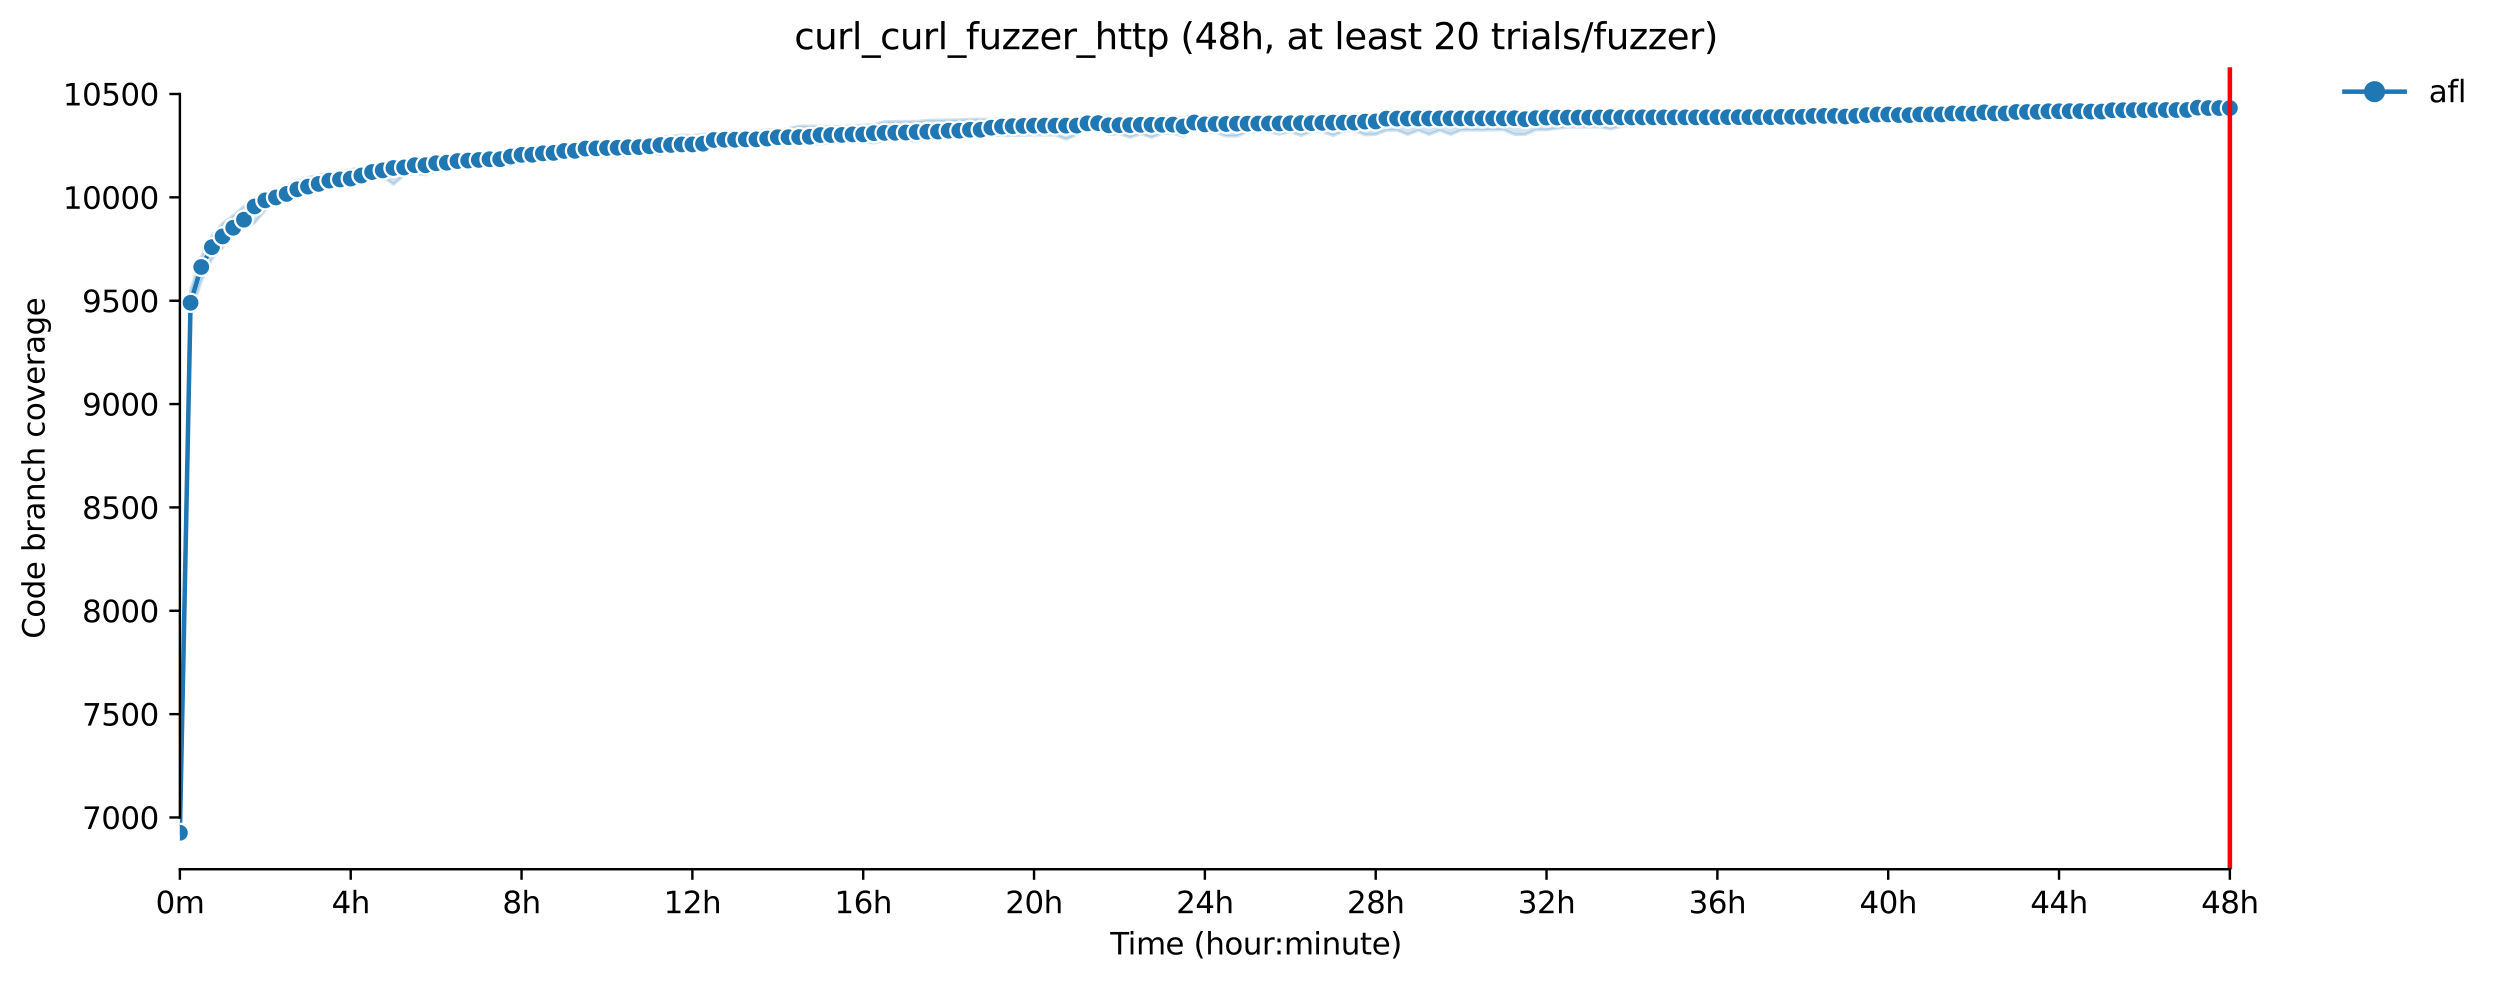 <?xml version="1.0" encoding="utf-8" standalone="no"?>
<!DOCTYPE svg PUBLIC "-//W3C//DTD SVG 1.1//EN"
  "http://www.w3.org/Graphics/SVG/1.1/DTD/svg11.dtd">
<svg xmlns:xlink="http://www.w3.org/1999/xlink" width="829.557pt" height="325.986pt" viewBox="0 0 829.557 325.986" xmlns="http://www.w3.org/2000/svg" version="1.1">
 <defs>
  <style type="text/css">*{stroke-linejoin: round; stroke-linecap: butt}</style>
 </defs>
 <g id="figure_1">
  <g id="patch_1">
   <path d="M 0 325.986 
L 829.557 325.986 
L 829.557 0 
L 0 0 
z
" style="fill: #ffffff"/>
  </g>
  <g id="axes_1">
   <g id="patch_2">
    <path d="M 59.691 288.43 
L 773.931 288.43 
L 773.931 22.318 
L 59.691 22.318 
z
" style="fill: #ffffff"/>
   </g>
   <g id="PolyCollection_1">
    <defs>
     <path id="me6b539f137" d="M 59.691 -49.652 
L 59.691 -49.652 
L 63.233 -221.61 
L 66.776 -232.516 
L 70.319 -240.061 
L 73.862 -243.799 
L 77.405 -248.772 
L 80.948 -250.315 
L 84.491 -251.995 
L 88.033 -256.248 
L 91.576 -258.936 
L 95.119 -260.261 
L 98.662 -261.529 
L 102.205 -262.353 
L 105.748 -263.073 
L 109.291 -264.342 
L 112.833 -265.062 
L 116.376 -265.782 
L 119.919 -265.233 
L 123.462 -267.257 
L 127.005 -267.394 
L 130.548 -264.822 
L 134.091 -267.806 
L 137.633 -268.354 
L 141.176 -267.977 
L 144.719 -269.218 
L 148.262 -269.28 
L 151.805 -270.412 
L 155.348 -271.201 
L 158.891 -271.407 
L 162.433 -271.647 
L 165.976 -271.544 
L 169.519 -272.024 
L 173.062 -272.504 
L 176.605 -273.19 
L 180.148 -273.396 
L 183.691 -273.807 
L 187.233 -273.533 
L 190.776 -274.142 
L 194.319 -273.944 
L 197.862 -274.082 
L 201.405 -274.15 
L 204.948 -274.356 
L 208.491 -274.356 
L 212.033 -274.87 
L 215.576 -275.042 
L 219.119 -274.767 
L 222.662 -276.311 
L 226.205 -276.517 
L 229.748 -276.585 
L 233.291 -276.722 
L 236.833 -276.757 
L 240.376 -276.768 
L 243.919 -277.477 
L 247.462 -277.717 
L 251.005 -277.785 
L 254.548 -278.094 
L 258.091 -278.094 
L 261.633 -278.128 
L 265.176 -278.197 
L 268.719 -278.197 
L 272.262 -278.197 
L 275.805 -278.78 
L 279.348 -278.78 
L 282.891 -279.363 
L 286.433 -278.883 
L 289.976 -278.54 
L 293.519 -279.294 
L 297.062 -279.309 
L 300.605 -279.603 
L 304.148 -279.089 
L 307.691 -280.152 
L 311.233 -279.569 
L 314.776 -280.701 
L 318.319 -280.838 
L 321.862 -280.872 
L 325.405 -280.872 
L 328.948 -281.009 
L 332.491 -281.009 
L 336.033 -281.009 
L 339.576 -281.078 
L 343.119 -281.212 
L 346.662 -281.146 
L 350.205 -281.181 
L 353.748 -279.775 
L 357.291 -281.284 
L 360.833 -282.793 
L 364.376 -282.793 
L 367.919 -281.284 
L 371.462 -281.592 
L 375.005 -280.392 
L 378.548 -281.592 
L 382.091 -280.392 
L 385.633 -281.695 
L 389.176 -281.729 
L 392.719 -280.735 
L 396.262 -282.861 
L 399.805 -281.832 
L 403.348 -282.141 
L 406.891 -280.803 
L 410.433 -280.803 
L 413.976 -282.141 
L 417.519 -282.244 
L 421.062 -282.244 
L 424.605 -281.419 
L 428.148 -282.312 
L 431.691 -281.009 
L 435.233 -282.28 
L 438.776 -282.312 
L 442.319 -281.009 
L 445.862 -282.415 
L 449.405 -282.69 
L 452.948 -281.215 
L 456.491 -281.352 
L 460.033 -282.73 
L 463.576 -282.758 
L 467.119 -281.352 
L 470.662 -282.723 
L 474.205 -281.352 
L 477.748 -282.758 
L 481.291 -281.352 
L 484.833 -282.758 
L 488.376 -282.793 
L 491.919 -282.767 
L 495.462 -282.896 
L 499.005 -282.896 
L 502.548 -281.352 
L 506.091 -281.352 
L 509.633 -282.896 
L 513.176 -282.896 
L 516.719 -283.376 
L 520.262 -283.771 
L 523.805 -283.787 
L 527.348 -283.821 
L 530.891 -283.856 
L 534.433 -283.204 
L 537.976 -283.959 
L 541.519 -284.542 
L 545.062 -284.919 
L 548.605 -284.988 
L 552.148 -284.988 
L 555.691 -285.054 
L 559.233 -285.056 
L 562.776 -285.056 
L 566.319 -284.988 
L 569.862 -285.056 
L 573.405 -285.056 
L 576.948 -285.089 
L 580.491 -285.09 
L 584.033 -285.021 
L 587.576 -285.09 
L 591.119 -285.125 
L 594.662 -285.056 
L 598.205 -285.125 
L 601.748 -285.228 
L 605.291 -285.605 
L 608.833 -286.051 
L 612.376 -286.154 
L 615.919 -286.291 
L 619.462 -286.291 
L 623.005 -286.634 
L 626.548 -286.634 
L 630.091 -286.291 
L 633.633 -286.291 
L 637.176 -286.634 
L 640.719 -286.291 
L 644.262 -286.702 
L 647.805 -287.114 
L 651.348 -287.114 
L 654.891 -287.32 
L 658.433 -286.325 
L 661.976 -287.388 
L 665.519 -287.114 
L 669.062 -287.114 
L 672.605 -287.388 
L 676.148 -287.114 
L 679.691 -287.56 
L 683.233 -287.56 
L 686.776 -287.56 
L 690.319 -287.549 
L 693.862 -287.114 
L 697.405 -287.114 
L 700.948 -287.594 
L 704.491 -287.114 
L 708.033 -287.582 
L 711.576 -287.582 
L 715.119 -287.628 
L 718.662 -287.628 
L 722.205 -287.628 
L 725.748 -287.971 
L 729.291 -288.143 
L 732.833 -287.697 
L 736.376 -287.697 
L 739.919 -287.697 
L 739.919 -291.504 
L 739.919 -291.504 
L 736.376 -291.504 
L 732.833 -291.572 
L 729.291 -291.572 
L 725.748 -291.369 
L 722.205 -291.469 
L 718.662 -291.469 
L 715.119 -291.469 
L 711.576 -291.572 
L 708.033 -291.572 
L 704.491 -291.572 
L 700.948 -291.469 
L 697.405 -291.572 
L 693.862 -291.366 
L 690.319 -291.435 
L 686.776 -291.435 
L 683.233 -291.401 
L 679.691 -291.401 
L 676.148 -291.366 
L 672.605 -290.852 
L 669.062 -290.749 
L 665.519 -290.749 
L 661.976 -290.271 
L 658.433 -290.783 
L 654.891 -290.269 
L 651.348 -290.269 
L 647.805 -290.269 
L 644.262 -290.063 
L 640.719 -290.063 
L 637.176 -290.063 
L 633.633 -289.926 
L 630.091 -289.926 
L 626.548 -289.996 
L 623.005 -290.063 
L 619.462 -289.926 
L 615.919 -289.995 
L 612.376 -290.063 
L 608.833 -289.893 
L 605.291 -289.857 
L 601.748 -289.857 
L 598.205 -289.857 
L 594.662 -289.412 
L 591.119 -289.377 
L 587.576 -289.31 
L 584.033 -289.316 
L 580.491 -289.309 
L 576.948 -289.034 
L 573.405 -289.034 
L 569.862 -289.034 
L 566.319 -289.034 
L 562.776 -289.034 
L 559.233 -289.108 
L 555.691 -289.001 
L 552.148 -289.034 
L 548.605 -289.034 
L 545.062 -289.069 
L 541.519 -289.034 
L 537.976 -288.794 
L 534.433 -288.829 
L 530.891 -288.794 
L 527.348 -288.794 
L 523.805 -288.829 
L 520.262 -288.76 
L 516.719 -288.76 
L 513.176 -288.691 
L 509.633 -288.657 
L 506.091 -288.691 
L 502.548 -288.657 
L 499.005 -288.623 
L 495.462 -288.623 
L 491.919 -288.623 
L 488.376 -288.554 
L 484.833 -288.52 
L 481.291 -288.486 
L 477.748 -288.486 
L 474.205 -288.417 
L 470.662 -288.384 
L 467.119 -288.282 
L 463.576 -288.211 
L 460.033 -288.006 
L 456.491 -287.868 
L 452.948 -287.491 
L 449.405 -287.423 
L 445.862 -287.354 
L 442.319 -287.354 
L 438.776 -287.354 
L 435.233 -287.354 
L 431.691 -287.354 
L 428.148 -287.491 
L 424.605 -287.32 
L 421.062 -287.457 
L 417.519 -287.285 
L 413.976 -287.285 
L 410.433 -287.457 
L 406.891 -287.217 
L 403.348 -287.217 
L 399.805 -287.457 
L 396.262 -287.457 
L 392.719 -286.908 
L 389.176 -287.182 
L 385.633 -287.457 
L 382.091 -287.148 
L 378.548 -287.148 
L 375.005 -287.114 
L 371.462 -287.114 
L 367.919 -286.771 
L 364.376 -287.457 
L 360.833 -286.771 
L 357.291 -286.634 
L 353.748 -286.634 
L 350.205 -286.599 
L 346.662 -286.771 
L 343.119 -286.599 
L 339.576 -286.599 
L 336.033 -286.599 
L 332.491 -286.497 
L 328.948 -286.497 
L 325.405 -286.462 
L 321.862 -286.462 
L 318.319 -286.256 
L 314.776 -286.222 
L 311.233 -286.154 
L 307.691 -286.085 
L 304.148 -285.708 
L 300.605 -285.708 
L 297.062 -285.708 
L 293.519 -285.639 
L 289.976 -284.645 
L 286.433 -284.542 
L 282.891 -284.199 
L 279.348 -284.096 
L 275.805 -284.096 
L 272.262 -284.136 
L 268.719 -284.199 
L 265.176 -284.164 
L 261.633 -283.41 
L 258.091 -282.621 
L 254.548 -283.067 
L 251.005 -282.21 
L 247.462 -282.21 
L 243.919 -281.627 
L 240.376 -281.592 
L 236.833 -281.558 
L 233.291 -281.524 
L 229.748 -281.044 
L 226.205 -281.215 
L 222.662 -280.803 
L 219.119 -280.461 
L 215.576 -279.98 
L 212.033 -279.192 
L 208.491 -278.615 
L 204.948 -278.373 
L 201.405 -277.854 
L 197.862 -277.717 
L 194.319 -277.683 
L 190.776 -277.443 
L 187.233 -276.825 
L 183.691 -276.688 
L 180.148 -276.482 
L 176.605 -276.414 
L 173.062 -276.139 
L 169.519 -275.899 
L 165.976 -275.453 
L 162.433 -275.46 
L 158.891 -275.076 
L 155.348 -274.912 
L 151.805 -275.012 
L 148.262 -274.219 
L 144.719 -273.464 
L 141.176 -272.71 
L 137.633 -272.573 
L 134.091 -271.921 
L 130.548 -271.201 
L 127.005 -270.858 
L 123.462 -270.412 
L 119.919 -270.275 
L 116.376 -269.795 
L 112.833 -268.937 
L 109.291 -268.663 
L 105.748 -267.874 
L 102.205 -267.12 
L 98.662 -265.988 
L 95.119 -264.204 
L 91.576 -263.279 
L 88.033 -261.598 
L 84.491 -260.295 
L 80.948 -257.551 
L 77.405 -254.499 
L 73.862 -251.892 
L 70.319 -247.777 
L 66.776 -240.781 
L 63.233 -229.809 
L 59.691 -49.652 
z
" style="stroke: #1f77b4; stroke-opacity: 0.2"/>
    </defs>
    <g clip-path="url(#pdda5fbca8c)">
     <use xlink:href="#me6b539f137" x="0" y="325.986" style="fill: #1f77b4; fill-opacity: 0.2; stroke: #1f77b4; stroke-opacity: 0.2"/>
    </g>
   </g>
   <g id="matplotlib.axis_1">
    <g id="xtick_1">
     <g id="line2d_1">
      <defs>
       <path id="mfb5155f933" d="M 0 0 
L 0 3.5 
" style="stroke: #000000; stroke-width: 0.8"/>
      </defs>
      <g>
       <use xlink:href="#mfb5155f933" x="59.691" y="288.43" style="stroke: #000000; stroke-width: 0.8"/>
      </g>
     </g>
     <g id="text_1">
      <!-- 0m -->
      <g transform="translate(51.639 303.029) scale(0.1 -0.1)">
       <defs>
        <path id="DejaVuSans-30" d="M 2034 4250 
Q 1547 4250 1301 3770 
Q 1056 3291 1056 2328 
Q 1056 1369 1301 889 
Q 1547 409 2034 409 
Q 2525 409 2770 889 
Q 3016 1369 3016 2328 
Q 3016 3291 2770 3770 
Q 2525 4250 2034 4250 
z
M 2034 4750 
Q 2819 4750 3233 4129 
Q 3647 3509 3647 2328 
Q 3647 1150 3233 529 
Q 2819 -91 2034 -91 
Q 1250 -91 836 529 
Q 422 1150 422 2328 
Q 422 3509 836 4129 
Q 1250 4750 2034 4750 
z
" transform="scale(0.016)"/>
        <path id="DejaVuSans-6d" d="M 3328 2828 
Q 3544 3216 3844 3400 
Q 4144 3584 4550 3584 
Q 5097 3584 5394 3201 
Q 5691 2819 5691 2113 
L 5691 0 
L 5113 0 
L 5113 2094 
Q 5113 2597 4934 2840 
Q 4756 3084 4391 3084 
Q 3944 3084 3684 2787 
Q 3425 2491 3425 1978 
L 3425 0 
L 2847 0 
L 2847 2094 
Q 2847 2600 2669 2842 
Q 2491 3084 2119 3084 
Q 1678 3084 1418 2786 
Q 1159 2488 1159 1978 
L 1159 0 
L 581 0 
L 581 3500 
L 1159 3500 
L 1159 2956 
Q 1356 3278 1631 3431 
Q 1906 3584 2284 3584 
Q 2666 3584 2933 3390 
Q 3200 3197 3328 2828 
z
" transform="scale(0.016)"/>
       </defs>
       <use xlink:href="#DejaVuSans-30"/>
       <use xlink:href="#DejaVuSans-6d" x="63.623"/>
      </g>
     </g>
    </g>
    <g id="xtick_2">
     <g id="line2d_2">
      <g>
       <use xlink:href="#mfb5155f933" x="116.376" y="288.43" style="stroke: #000000; stroke-width: 0.8"/>
      </g>
     </g>
     <g id="text_2">
      <!-- 4h -->
      <g transform="translate(110.026 303.029) scale(0.1 -0.1)">
       <defs>
        <path id="DejaVuSans-34" d="M 2419 4116 
L 825 1625 
L 2419 1625 
L 2419 4116 
z
M 2253 4666 
L 3047 4666 
L 3047 1625 
L 3713 1625 
L 3713 1100 
L 3047 1100 
L 3047 0 
L 2419 0 
L 2419 1100 
L 313 1100 
L 313 1709 
L 2253 4666 
z
" transform="scale(0.016)"/>
        <path id="DejaVuSans-68" d="M 3513 2113 
L 3513 0 
L 2938 0 
L 2938 2094 
Q 2938 2591 2744 2837 
Q 2550 3084 2163 3084 
Q 1697 3084 1428 2787 
Q 1159 2491 1159 1978 
L 1159 0 
L 581 0 
L 581 4863 
L 1159 4863 
L 1159 2956 
Q 1366 3272 1645 3428 
Q 1925 3584 2291 3584 
Q 2894 3584 3203 3211 
Q 3513 2838 3513 2113 
z
" transform="scale(0.016)"/>
       </defs>
       <use xlink:href="#DejaVuSans-34"/>
       <use xlink:href="#DejaVuSans-68" x="63.623"/>
      </g>
     </g>
    </g>
    <g id="xtick_3">
     <g id="line2d_3">
      <g>
       <use xlink:href="#mfb5155f933" x="173.062" y="288.43" style="stroke: #000000; stroke-width: 0.8"/>
      </g>
     </g>
     <g id="text_3">
      <!-- 8h -->
      <g transform="translate(166.712 303.029) scale(0.1 -0.1)">
       <defs>
        <path id="DejaVuSans-38" d="M 2034 2216 
Q 1584 2216 1326 1975 
Q 1069 1734 1069 1313 
Q 1069 891 1326 650 
Q 1584 409 2034 409 
Q 2484 409 2743 651 
Q 3003 894 3003 1313 
Q 3003 1734 2745 1975 
Q 2488 2216 2034 2216 
z
M 1403 2484 
Q 997 2584 770 2862 
Q 544 3141 544 3541 
Q 544 4100 942 4425 
Q 1341 4750 2034 4750 
Q 2731 4750 3128 4425 
Q 3525 4100 3525 3541 
Q 3525 3141 3298 2862 
Q 3072 2584 2669 2484 
Q 3125 2378 3379 2068 
Q 3634 1759 3634 1313 
Q 3634 634 3220 271 
Q 2806 -91 2034 -91 
Q 1263 -91 848 271 
Q 434 634 434 1313 
Q 434 1759 690 2068 
Q 947 2378 1403 2484 
z
M 1172 3481 
Q 1172 3119 1398 2916 
Q 1625 2713 2034 2713 
Q 2441 2713 2670 2916 
Q 2900 3119 2900 3481 
Q 2900 3844 2670 4047 
Q 2441 4250 2034 4250 
Q 1625 4250 1398 4047 
Q 1172 3844 1172 3481 
z
" transform="scale(0.016)"/>
       </defs>
       <use xlink:href="#DejaVuSans-38"/>
       <use xlink:href="#DejaVuSans-68" x="63.623"/>
      </g>
     </g>
    </g>
    <g id="xtick_4">
     <g id="line2d_4">
      <g>
       <use xlink:href="#mfb5155f933" x="229.748" y="288.43" style="stroke: #000000; stroke-width: 0.8"/>
      </g>
     </g>
     <g id="text_4">
      <!-- 12h -->
      <g transform="translate(220.217 303.029) scale(0.1 -0.1)">
       <defs>
        <path id="DejaVuSans-31" d="M 794 531 
L 1825 531 
L 1825 4091 
L 703 3866 
L 703 4441 
L 1819 4666 
L 2450 4666 
L 2450 531 
L 3481 531 
L 3481 0 
L 794 0 
L 794 531 
z
" transform="scale(0.016)"/>
        <path id="DejaVuSans-32" d="M 1228 531 
L 3431 531 
L 3431 0 
L 469 0 
L 469 531 
Q 828 903 1448 1529 
Q 2069 2156 2228 2338 
Q 2531 2678 2651 2914 
Q 2772 3150 2772 3378 
Q 2772 3750 2511 3984 
Q 2250 4219 1831 4219 
Q 1534 4219 1204 4116 
Q 875 4013 500 3803 
L 500 4441 
Q 881 4594 1212 4672 
Q 1544 4750 1819 4750 
Q 2544 4750 2975 4387 
Q 3406 4025 3406 3419 
Q 3406 3131 3298 2873 
Q 3191 2616 2906 2266 
Q 2828 2175 2409 1742 
Q 1991 1309 1228 531 
z
" transform="scale(0.016)"/>
       </defs>
       <use xlink:href="#DejaVuSans-31"/>
       <use xlink:href="#DejaVuSans-32" x="63.623"/>
       <use xlink:href="#DejaVuSans-68" x="127.246"/>
      </g>
     </g>
    </g>
    <g id="xtick_5">
     <g id="line2d_5">
      <g>
       <use xlink:href="#mfb5155f933" x="286.433" y="288.43" style="stroke: #000000; stroke-width: 0.8"/>
      </g>
     </g>
     <g id="text_5">
      <!-- 16h -->
      <g transform="translate(276.902 303.029) scale(0.1 -0.1)">
       <defs>
        <path id="DejaVuSans-36" d="M 2113 2584 
Q 1688 2584 1439 2293 
Q 1191 2003 1191 1497 
Q 1191 994 1439 701 
Q 1688 409 2113 409 
Q 2538 409 2786 701 
Q 3034 994 3034 1497 
Q 3034 2003 2786 2293 
Q 2538 2584 2113 2584 
z
M 3366 4563 
L 3366 3988 
Q 3128 4100 2886 4159 
Q 2644 4219 2406 4219 
Q 1781 4219 1451 3797 
Q 1122 3375 1075 2522 
Q 1259 2794 1537 2939 
Q 1816 3084 2150 3084 
Q 2853 3084 3261 2657 
Q 3669 2231 3669 1497 
Q 3669 778 3244 343 
Q 2819 -91 2113 -91 
Q 1303 -91 875 529 
Q 447 1150 447 2328 
Q 447 3434 972 4092 
Q 1497 4750 2381 4750 
Q 2619 4750 2861 4703 
Q 3103 4656 3366 4563 
z
" transform="scale(0.016)"/>
       </defs>
       <use xlink:href="#DejaVuSans-31"/>
       <use xlink:href="#DejaVuSans-36" x="63.623"/>
       <use xlink:href="#DejaVuSans-68" x="127.246"/>
      </g>
     </g>
    </g>
    <g id="xtick_6">
     <g id="line2d_6">
      <g>
       <use xlink:href="#mfb5155f933" x="343.119" y="288.43" style="stroke: #000000; stroke-width: 0.8"/>
      </g>
     </g>
     <g id="text_6">
      <!-- 20h -->
      <g transform="translate(333.588 303.029) scale(0.1 -0.1)">
       <use xlink:href="#DejaVuSans-32"/>
       <use xlink:href="#DejaVuSans-30" x="63.623"/>
       <use xlink:href="#DejaVuSans-68" x="127.246"/>
      </g>
     </g>
    </g>
    <g id="xtick_7">
     <g id="line2d_7">
      <g>
       <use xlink:href="#mfb5155f933" x="399.805" y="288.43" style="stroke: #000000; stroke-width: 0.8"/>
      </g>
     </g>
     <g id="text_7">
      <!-- 24h -->
      <g transform="translate(390.274 303.029) scale(0.1 -0.1)">
       <use xlink:href="#DejaVuSans-32"/>
       <use xlink:href="#DejaVuSans-34" x="63.623"/>
       <use xlink:href="#DejaVuSans-68" x="127.246"/>
      </g>
     </g>
    </g>
    <g id="xtick_8">
     <g id="line2d_8">
      <g>
       <use xlink:href="#mfb5155f933" x="456.491" y="288.43" style="stroke: #000000; stroke-width: 0.8"/>
      </g>
     </g>
     <g id="text_8">
      <!-- 28h -->
      <g transform="translate(446.959 303.029) scale(0.1 -0.1)">
       <use xlink:href="#DejaVuSans-32"/>
       <use xlink:href="#DejaVuSans-38" x="63.623"/>
       <use xlink:href="#DejaVuSans-68" x="127.246"/>
      </g>
     </g>
    </g>
    <g id="xtick_9">
     <g id="line2d_9">
      <g>
       <use xlink:href="#mfb5155f933" x="513.176" y="288.43" style="stroke: #000000; stroke-width: 0.8"/>
      </g>
     </g>
     <g id="text_9">
      <!-- 32h -->
      <g transform="translate(503.645 303.029) scale(0.1 -0.1)">
       <defs>
        <path id="DejaVuSans-33" d="M 2597 2516 
Q 3050 2419 3304 2112 
Q 3559 1806 3559 1356 
Q 3559 666 3084 287 
Q 2609 -91 1734 -91 
Q 1441 -91 1130 -33 
Q 819 25 488 141 
L 488 750 
Q 750 597 1062 519 
Q 1375 441 1716 441 
Q 2309 441 2620 675 
Q 2931 909 2931 1356 
Q 2931 1769 2642 2001 
Q 2353 2234 1838 2234 
L 1294 2234 
L 1294 2753 
L 1863 2753 
Q 2328 2753 2575 2939 
Q 2822 3125 2822 3475 
Q 2822 3834 2567 4026 
Q 2313 4219 1838 4219 
Q 1578 4219 1281 4162 
Q 984 4106 628 3988 
L 628 4550 
Q 988 4650 1302 4700 
Q 1616 4750 1894 4750 
Q 2613 4750 3031 4423 
Q 3450 4097 3450 3541 
Q 3450 3153 3228 2886 
Q 3006 2619 2597 2516 
z
" transform="scale(0.016)"/>
       </defs>
       <use xlink:href="#DejaVuSans-33"/>
       <use xlink:href="#DejaVuSans-32" x="63.623"/>
       <use xlink:href="#DejaVuSans-68" x="127.246"/>
      </g>
     </g>
    </g>
    <g id="xtick_10">
     <g id="line2d_10">
      <g>
       <use xlink:href="#mfb5155f933" x="569.862" y="288.43" style="stroke: #000000; stroke-width: 0.8"/>
      </g>
     </g>
     <g id="text_10">
      <!-- 36h -->
      <g transform="translate(560.331 303.029) scale(0.1 -0.1)">
       <use xlink:href="#DejaVuSans-33"/>
       <use xlink:href="#DejaVuSans-36" x="63.623"/>
       <use xlink:href="#DejaVuSans-68" x="127.246"/>
      </g>
     </g>
    </g>
    <g id="xtick_11">
     <g id="line2d_11">
      <g>
       <use xlink:href="#mfb5155f933" x="626.548" y="288.43" style="stroke: #000000; stroke-width: 0.8"/>
      </g>
     </g>
     <g id="text_11">
      <!-- 40h -->
      <g transform="translate(617.017 303.029) scale(0.1 -0.1)">
       <use xlink:href="#DejaVuSans-34"/>
       <use xlink:href="#DejaVuSans-30" x="63.623"/>
       <use xlink:href="#DejaVuSans-68" x="127.246"/>
      </g>
     </g>
    </g>
    <g id="xtick_12">
     <g id="line2d_12">
      <g>
       <use xlink:href="#mfb5155f933" x="683.233" y="288.43" style="stroke: #000000; stroke-width: 0.8"/>
      </g>
     </g>
     <g id="text_12">
      <!-- 44h -->
      <g transform="translate(673.702 303.029) scale(0.1 -0.1)">
       <use xlink:href="#DejaVuSans-34"/>
       <use xlink:href="#DejaVuSans-34" x="63.623"/>
       <use xlink:href="#DejaVuSans-68" x="127.246"/>
      </g>
     </g>
    </g>
    <g id="xtick_13">
     <g id="line2d_13">
      <g>
       <use xlink:href="#mfb5155f933" x="739.919" y="288.43" style="stroke: #000000; stroke-width: 0.8"/>
      </g>
     </g>
     <g id="text_13">
      <!-- 48h -->
      <g transform="translate(730.388 303.029) scale(0.1 -0.1)">
       <use xlink:href="#DejaVuSans-34"/>
       <use xlink:href="#DejaVuSans-38" x="63.623"/>
       <use xlink:href="#DejaVuSans-68" x="127.246"/>
      </g>
     </g>
    </g>
    <g id="text_14">
     <!-- Time (hour:minute) -->
     <g transform="translate(368.404 316.707) scale(0.1 -0.1)">
      <defs>
       <path id="DejaVuSans-54" d="M -19 4666 
L 3928 4666 
L 3928 4134 
L 2272 4134 
L 2272 0 
L 1638 0 
L 1638 4134 
L -19 4134 
L -19 4666 
z
" transform="scale(0.016)"/>
       <path id="DejaVuSans-69" d="M 603 3500 
L 1178 3500 
L 1178 0 
L 603 0 
L 603 3500 
z
M 603 4863 
L 1178 4863 
L 1178 4134 
L 603 4134 
L 603 4863 
z
" transform="scale(0.016)"/>
       <path id="DejaVuSans-65" d="M 3597 1894 
L 3597 1613 
L 953 1613 
Q 991 1019 1311 708 
Q 1631 397 2203 397 
Q 2534 397 2845 478 
Q 3156 559 3463 722 
L 3463 178 
Q 3153 47 2828 -22 
Q 2503 -91 2169 -91 
Q 1331 -91 842 396 
Q 353 884 353 1716 
Q 353 2575 817 3079 
Q 1281 3584 2069 3584 
Q 2775 3584 3186 3129 
Q 3597 2675 3597 1894 
z
M 3022 2063 
Q 3016 2534 2758 2815 
Q 2500 3097 2075 3097 
Q 1594 3097 1305 2825 
Q 1016 2553 972 2059 
L 3022 2063 
z
" transform="scale(0.016)"/>
       <path id="DejaVuSans-20" transform="scale(0.016)"/>
       <path id="DejaVuSans-28" d="M 1984 4856 
Q 1566 4138 1362 3434 
Q 1159 2731 1159 2009 
Q 1159 1288 1364 580 
Q 1569 -128 1984 -844 
L 1484 -844 
Q 1016 -109 783 600 
Q 550 1309 550 2009 
Q 550 2706 781 3412 
Q 1013 4119 1484 4856 
L 1984 4856 
z
" transform="scale(0.016)"/>
       <path id="DejaVuSans-6f" d="M 1959 3097 
Q 1497 3097 1228 2736 
Q 959 2375 959 1747 
Q 959 1119 1226 758 
Q 1494 397 1959 397 
Q 2419 397 2687 759 
Q 2956 1122 2956 1747 
Q 2956 2369 2687 2733 
Q 2419 3097 1959 3097 
z
M 1959 3584 
Q 2709 3584 3137 3096 
Q 3566 2609 3566 1747 
Q 3566 888 3137 398 
Q 2709 -91 1959 -91 
Q 1206 -91 779 398 
Q 353 888 353 1747 
Q 353 2609 779 3096 
Q 1206 3584 1959 3584 
z
" transform="scale(0.016)"/>
       <path id="DejaVuSans-75" d="M 544 1381 
L 544 3500 
L 1119 3500 
L 1119 1403 
Q 1119 906 1312 657 
Q 1506 409 1894 409 
Q 2359 409 2629 706 
Q 2900 1003 2900 1516 
L 2900 3500 
L 3475 3500 
L 3475 0 
L 2900 0 
L 2900 538 
Q 2691 219 2414 64 
Q 2138 -91 1772 -91 
Q 1169 -91 856 284 
Q 544 659 544 1381 
z
M 1991 3584 
L 1991 3584 
z
" transform="scale(0.016)"/>
       <path id="DejaVuSans-72" d="M 2631 2963 
Q 2534 3019 2420 3045 
Q 2306 3072 2169 3072 
Q 1681 3072 1420 2755 
Q 1159 2438 1159 1844 
L 1159 0 
L 581 0 
L 581 3500 
L 1159 3500 
L 1159 2956 
Q 1341 3275 1631 3429 
Q 1922 3584 2338 3584 
Q 2397 3584 2469 3576 
Q 2541 3569 2628 3553 
L 2631 2963 
z
" transform="scale(0.016)"/>
       <path id="DejaVuSans-3a" d="M 750 794 
L 1409 794 
L 1409 0 
L 750 0 
L 750 794 
z
M 750 3309 
L 1409 3309 
L 1409 2516 
L 750 2516 
L 750 3309 
z
" transform="scale(0.016)"/>
       <path id="DejaVuSans-6e" d="M 3513 2113 
L 3513 0 
L 2938 0 
L 2938 2094 
Q 2938 2591 2744 2837 
Q 2550 3084 2163 3084 
Q 1697 3084 1428 2787 
Q 1159 2491 1159 1978 
L 1159 0 
L 581 0 
L 581 3500 
L 1159 3500 
L 1159 2956 
Q 1366 3272 1645 3428 
Q 1925 3584 2291 3584 
Q 2894 3584 3203 3211 
Q 3513 2838 3513 2113 
z
" transform="scale(0.016)"/>
       <path id="DejaVuSans-74" d="M 1172 4494 
L 1172 3500 
L 2356 3500 
L 2356 3053 
L 1172 3053 
L 1172 1153 
Q 1172 725 1289 603 
Q 1406 481 1766 481 
L 2356 481 
L 2356 0 
L 1766 0 
Q 1100 0 847 248 
Q 594 497 594 1153 
L 594 3053 
L 172 3053 
L 172 3500 
L 594 3500 
L 594 4494 
L 1172 4494 
z
" transform="scale(0.016)"/>
       <path id="DejaVuSans-29" d="M 513 4856 
L 1013 4856 
Q 1481 4119 1714 3412 
Q 1947 2706 1947 2009 
Q 1947 1309 1714 600 
Q 1481 -109 1013 -844 
L 513 -844 
Q 928 -128 1133 580 
Q 1338 1288 1338 2009 
Q 1338 2731 1133 3434 
Q 928 4138 513 4856 
z
" transform="scale(0.016)"/>
      </defs>
      <use xlink:href="#DejaVuSans-54"/>
      <use xlink:href="#DejaVuSans-69" x="57.959"/>
      <use xlink:href="#DejaVuSans-6d" x="85.742"/>
      <use xlink:href="#DejaVuSans-65" x="183.154"/>
      <use xlink:href="#DejaVuSans-20" x="244.678"/>
      <use xlink:href="#DejaVuSans-28" x="276.465"/>
      <use xlink:href="#DejaVuSans-68" x="315.479"/>
      <use xlink:href="#DejaVuSans-6f" x="378.857"/>
      <use xlink:href="#DejaVuSans-75" x="440.039"/>
      <use xlink:href="#DejaVuSans-72" x="503.418"/>
      <use xlink:href="#DejaVuSans-3a" x="542.781"/>
      <use xlink:href="#DejaVuSans-6d" x="576.473"/>
      <use xlink:href="#DejaVuSans-69" x="673.885"/>
      <use xlink:href="#DejaVuSans-6e" x="701.668"/>
      <use xlink:href="#DejaVuSans-75" x="765.047"/>
      <use xlink:href="#DejaVuSans-74" x="828.426"/>
      <use xlink:href="#DejaVuSans-65" x="867.635"/>
      <use xlink:href="#DejaVuSans-29" x="929.158"/>
     </g>
    </g>
   </g>
   <g id="matplotlib.axis_2">
    <g id="ytick_1">
     <g id="line2d_14">
      <defs>
       <path id="mc98070df51" d="M 0 0 
L -3.5 0 
" style="stroke: #000000; stroke-width: 0.8"/>
      </defs>
      <g>
       <use xlink:href="#mc98070df51" x="59.691" y="271.258" style="stroke: #000000; stroke-width: 0.8"/>
      </g>
     </g>
     <g id="text_15">
      <!-- 7000 -->
      <g transform="translate(27.241 275.058) scale(0.1 -0.1)">
       <defs>
        <path id="DejaVuSans-37" d="M 525 4666 
L 3525 4666 
L 3525 4397 
L 1831 0 
L 1172 0 
L 2766 4134 
L 525 4134 
L 525 4666 
z
" transform="scale(0.016)"/>
       </defs>
       <use xlink:href="#DejaVuSans-37"/>
       <use xlink:href="#DejaVuSans-30" x="63.623"/>
       <use xlink:href="#DejaVuSans-30" x="127.246"/>
       <use xlink:href="#DejaVuSans-30" x="190.869"/>
      </g>
     </g>
    </g>
    <g id="ytick_2">
     <g id="line2d_15">
      <g>
       <use xlink:href="#mc98070df51" x="59.691" y="236.963" style="stroke: #000000; stroke-width: 0.8"/>
      </g>
     </g>
     <g id="text_16">
      <!-- 7500 -->
      <g transform="translate(27.241 240.762) scale(0.1 -0.1)">
       <defs>
        <path id="DejaVuSans-35" d="M 691 4666 
L 3169 4666 
L 3169 4134 
L 1269 4134 
L 1269 2991 
Q 1406 3038 1543 3061 
Q 1681 3084 1819 3084 
Q 2600 3084 3056 2656 
Q 3513 2228 3513 1497 
Q 3513 744 3044 326 
Q 2575 -91 1722 -91 
Q 1428 -91 1123 -41 
Q 819 9 494 109 
L 494 744 
Q 775 591 1075 516 
Q 1375 441 1709 441 
Q 2250 441 2565 725 
Q 2881 1009 2881 1497 
Q 2881 1984 2565 2268 
Q 2250 2553 1709 2553 
Q 1456 2553 1204 2497 
Q 953 2441 691 2322 
L 691 4666 
z
" transform="scale(0.016)"/>
       </defs>
       <use xlink:href="#DejaVuSans-37"/>
       <use xlink:href="#DejaVuSans-35" x="63.623"/>
       <use xlink:href="#DejaVuSans-30" x="127.246"/>
       <use xlink:href="#DejaVuSans-30" x="190.869"/>
      </g>
     </g>
    </g>
    <g id="ytick_3">
     <g id="line2d_16">
      <g>
       <use xlink:href="#mc98070df51" x="59.691" y="202.668" style="stroke: #000000; stroke-width: 0.8"/>
      </g>
     </g>
     <g id="text_17">
      <!-- 8000 -->
      <g transform="translate(27.241 206.467) scale(0.1 -0.1)">
       <use xlink:href="#DejaVuSans-38"/>
       <use xlink:href="#DejaVuSans-30" x="63.623"/>
       <use xlink:href="#DejaVuSans-30" x="127.246"/>
       <use xlink:href="#DejaVuSans-30" x="190.869"/>
      </g>
     </g>
    </g>
    <g id="ytick_4">
     <g id="line2d_17">
      <g>
       <use xlink:href="#mc98070df51" x="59.691" y="168.372" style="stroke: #000000; stroke-width: 0.8"/>
      </g>
     </g>
     <g id="text_18">
      <!-- 8500 -->
      <g transform="translate(27.241 172.171) scale(0.1 -0.1)">
       <use xlink:href="#DejaVuSans-38"/>
       <use xlink:href="#DejaVuSans-35" x="63.623"/>
       <use xlink:href="#DejaVuSans-30" x="127.246"/>
       <use xlink:href="#DejaVuSans-30" x="190.869"/>
      </g>
     </g>
    </g>
    <g id="ytick_5">
     <g id="line2d_18">
      <g>
       <use xlink:href="#mc98070df51" x="59.691" y="134.077" style="stroke: #000000; stroke-width: 0.8"/>
      </g>
     </g>
     <g id="text_19">
      <!-- 9000 -->
      <g transform="translate(27.241 137.876) scale(0.1 -0.1)">
       <defs>
        <path id="DejaVuSans-39" d="M 703 97 
L 703 672 
Q 941 559 1184 500 
Q 1428 441 1663 441 
Q 2288 441 2617 861 
Q 2947 1281 2994 2138 
Q 2813 1869 2534 1725 
Q 2256 1581 1919 1581 
Q 1219 1581 811 2004 
Q 403 2428 403 3163 
Q 403 3881 828 4315 
Q 1253 4750 1959 4750 
Q 2769 4750 3195 4129 
Q 3622 3509 3622 2328 
Q 3622 1225 3098 567 
Q 2575 -91 1691 -91 
Q 1453 -91 1209 -44 
Q 966 3 703 97 
z
M 1959 2075 
Q 2384 2075 2632 2365 
Q 2881 2656 2881 3163 
Q 2881 3666 2632 3958 
Q 2384 4250 1959 4250 
Q 1534 4250 1286 3958 
Q 1038 3666 1038 3163 
Q 1038 2656 1286 2365 
Q 1534 2075 1959 2075 
z
" transform="scale(0.016)"/>
       </defs>
       <use xlink:href="#DejaVuSans-39"/>
       <use xlink:href="#DejaVuSans-30" x="63.623"/>
       <use xlink:href="#DejaVuSans-30" x="127.246"/>
       <use xlink:href="#DejaVuSans-30" x="190.869"/>
      </g>
     </g>
    </g>
    <g id="ytick_6">
     <g id="line2d_19">
      <g>
       <use xlink:href="#mc98070df51" x="59.691" y="99.781" style="stroke: #000000; stroke-width: 0.8"/>
      </g>
     </g>
     <g id="text_20">
      <!-- 9500 -->
      <g transform="translate(27.241 103.58) scale(0.1 -0.1)">
       <use xlink:href="#DejaVuSans-39"/>
       <use xlink:href="#DejaVuSans-35" x="63.623"/>
       <use xlink:href="#DejaVuSans-30" x="127.246"/>
       <use xlink:href="#DejaVuSans-30" x="190.869"/>
      </g>
     </g>
    </g>
    <g id="ytick_7">
     <g id="line2d_20">
      <g>
       <use xlink:href="#mc98070df51" x="59.691" y="65.486" style="stroke: #000000; stroke-width: 0.8"/>
      </g>
     </g>
     <g id="text_21">
      <!-- 10000 -->
      <g transform="translate(20.878 69.285) scale(0.1 -0.1)">
       <use xlink:href="#DejaVuSans-31"/>
       <use xlink:href="#DejaVuSans-30" x="63.623"/>
       <use xlink:href="#DejaVuSans-30" x="127.246"/>
       <use xlink:href="#DejaVuSans-30" x="190.869"/>
       <use xlink:href="#DejaVuSans-30" x="254.492"/>
      </g>
     </g>
    </g>
    <g id="ytick_8">
     <g id="line2d_21">
      <g>
       <use xlink:href="#mc98070df51" x="59.691" y="31.19" style="stroke: #000000; stroke-width: 0.8"/>
      </g>
     </g>
     <g id="text_22">
      <!-- 10500 -->
      <g transform="translate(20.878 34.99) scale(0.1 -0.1)">
       <use xlink:href="#DejaVuSans-31"/>
       <use xlink:href="#DejaVuSans-30" x="63.623"/>
       <use xlink:href="#DejaVuSans-35" x="127.246"/>
       <use xlink:href="#DejaVuSans-30" x="190.869"/>
       <use xlink:href="#DejaVuSans-30" x="254.492"/>
      </g>
     </g>
    </g>
    <g id="text_23">
     <!-- Code branch coverage -->
     <g transform="translate(14.798 211.949) rotate(-90) scale(0.1 -0.1)">
      <defs>
       <path id="DejaVuSans-43" d="M 4122 4306 
L 4122 3641 
Q 3803 3938 3442 4084 
Q 3081 4231 2675 4231 
Q 1875 4231 1450 3742 
Q 1025 3253 1025 2328 
Q 1025 1406 1450 917 
Q 1875 428 2675 428 
Q 3081 428 3442 575 
Q 3803 722 4122 1019 
L 4122 359 
Q 3791 134 3420 21 
Q 3050 -91 2638 -91 
Q 1578 -91 968 557 
Q 359 1206 359 2328 
Q 359 3453 968 4101 
Q 1578 4750 2638 4750 
Q 3056 4750 3426 4639 
Q 3797 4528 4122 4306 
z
" transform="scale(0.016)"/>
       <path id="DejaVuSans-64" d="M 2906 2969 
L 2906 4863 
L 3481 4863 
L 3481 0 
L 2906 0 
L 2906 525 
Q 2725 213 2448 61 
Q 2172 -91 1784 -91 
Q 1150 -91 751 415 
Q 353 922 353 1747 
Q 353 2572 751 3078 
Q 1150 3584 1784 3584 
Q 2172 3584 2448 3432 
Q 2725 3281 2906 2969 
z
M 947 1747 
Q 947 1113 1208 752 
Q 1469 391 1925 391 
Q 2381 391 2643 752 
Q 2906 1113 2906 1747 
Q 2906 2381 2643 2742 
Q 2381 3103 1925 3103 
Q 1469 3103 1208 2742 
Q 947 2381 947 1747 
z
" transform="scale(0.016)"/>
       <path id="DejaVuSans-62" d="M 3116 1747 
Q 3116 2381 2855 2742 
Q 2594 3103 2138 3103 
Q 1681 3103 1420 2742 
Q 1159 2381 1159 1747 
Q 1159 1113 1420 752 
Q 1681 391 2138 391 
Q 2594 391 2855 752 
Q 3116 1113 3116 1747 
z
M 1159 2969 
Q 1341 3281 1617 3432 
Q 1894 3584 2278 3584 
Q 2916 3584 3314 3078 
Q 3713 2572 3713 1747 
Q 3713 922 3314 415 
Q 2916 -91 2278 -91 
Q 1894 -91 1617 61 
Q 1341 213 1159 525 
L 1159 0 
L 581 0 
L 581 4863 
L 1159 4863 
L 1159 2969 
z
" transform="scale(0.016)"/>
       <path id="DejaVuSans-61" d="M 2194 1759 
Q 1497 1759 1228 1600 
Q 959 1441 959 1056 
Q 959 750 1161 570 
Q 1363 391 1709 391 
Q 2188 391 2477 730 
Q 2766 1069 2766 1631 
L 2766 1759 
L 2194 1759 
z
M 3341 1997 
L 3341 0 
L 2766 0 
L 2766 531 
Q 2569 213 2275 61 
Q 1981 -91 1556 -91 
Q 1019 -91 701 211 
Q 384 513 384 1019 
Q 384 1609 779 1909 
Q 1175 2209 1959 2209 
L 2766 2209 
L 2766 2266 
Q 2766 2663 2505 2880 
Q 2244 3097 1772 3097 
Q 1472 3097 1187 3025 
Q 903 2953 641 2809 
L 641 3341 
Q 956 3463 1253 3523 
Q 1550 3584 1831 3584 
Q 2591 3584 2966 3190 
Q 3341 2797 3341 1997 
z
" transform="scale(0.016)"/>
       <path id="DejaVuSans-63" d="M 3122 3366 
L 3122 2828 
Q 2878 2963 2633 3030 
Q 2388 3097 2138 3097 
Q 1578 3097 1268 2742 
Q 959 2388 959 1747 
Q 959 1106 1268 751 
Q 1578 397 2138 397 
Q 2388 397 2633 464 
Q 2878 531 3122 666 
L 3122 134 
Q 2881 22 2623 -34 
Q 2366 -91 2075 -91 
Q 1284 -91 818 406 
Q 353 903 353 1747 
Q 353 2603 823 3093 
Q 1294 3584 2113 3584 
Q 2378 3584 2631 3529 
Q 2884 3475 3122 3366 
z
" transform="scale(0.016)"/>
       <path id="DejaVuSans-76" d="M 191 3500 
L 800 3500 
L 1894 563 
L 2988 3500 
L 3597 3500 
L 2284 0 
L 1503 0 
L 191 3500 
z
" transform="scale(0.016)"/>
       <path id="DejaVuSans-67" d="M 2906 1791 
Q 2906 2416 2648 2759 
Q 2391 3103 1925 3103 
Q 1463 3103 1205 2759 
Q 947 2416 947 1791 
Q 947 1169 1205 825 
Q 1463 481 1925 481 
Q 2391 481 2648 825 
Q 2906 1169 2906 1791 
z
M 3481 434 
Q 3481 -459 3084 -895 
Q 2688 -1331 1869 -1331 
Q 1566 -1331 1297 -1286 
Q 1028 -1241 775 -1147 
L 775 -588 
Q 1028 -725 1275 -790 
Q 1522 -856 1778 -856 
Q 2344 -856 2625 -561 
Q 2906 -266 2906 331 
L 2906 616 
Q 2728 306 2450 153 
Q 2172 0 1784 0 
Q 1141 0 747 490 
Q 353 981 353 1791 
Q 353 2603 747 3093 
Q 1141 3584 1784 3584 
Q 2172 3584 2450 3431 
Q 2728 3278 2906 2969 
L 2906 3500 
L 3481 3500 
L 3481 434 
z
" transform="scale(0.016)"/>
      </defs>
      <use xlink:href="#DejaVuSans-43"/>
      <use xlink:href="#DejaVuSans-6f" x="69.824"/>
      <use xlink:href="#DejaVuSans-64" x="131.006"/>
      <use xlink:href="#DejaVuSans-65" x="194.482"/>
      <use xlink:href="#DejaVuSans-20" x="256.006"/>
      <use xlink:href="#DejaVuSans-62" x="287.793"/>
      <use xlink:href="#DejaVuSans-72" x="351.27"/>
      <use xlink:href="#DejaVuSans-61" x="392.383"/>
      <use xlink:href="#DejaVuSans-6e" x="453.662"/>
      <use xlink:href="#DejaVuSans-63" x="517.041"/>
      <use xlink:href="#DejaVuSans-68" x="572.021"/>
      <use xlink:href="#DejaVuSans-20" x="635.4"/>
      <use xlink:href="#DejaVuSans-63" x="667.188"/>
      <use xlink:href="#DejaVuSans-6f" x="722.168"/>
      <use xlink:href="#DejaVuSans-76" x="783.35"/>
      <use xlink:href="#DejaVuSans-65" x="842.529"/>
      <use xlink:href="#DejaVuSans-72" x="904.053"/>
      <use xlink:href="#DejaVuSans-61" x="945.166"/>
      <use xlink:href="#DejaVuSans-67" x="1006.445"/>
      <use xlink:href="#DejaVuSans-65" x="1069.922"/>
     </g>
    </g>
   </g>
   <g id="line2d_22">
    <path d="M 59.691 276.334 
L 63.233 100.467 
L 66.776 88.601 
L 70.319 82.016 
L 73.862 78.449 
L 77.405 75.569 
L 80.948 72.894 
L 84.491 68.504 
L 88.033 66.48 
L 91.576 65.52 
L 95.119 64.354 
L 98.662 62.811 
L 105.748 61.027 
L 109.291 59.93 
L 116.376 59.244 
L 119.919 58.249 
L 123.462 57.083 
L 127.005 56.535 
L 130.548 55.746 
L 134.091 55.574 
L 137.633 54.82 
L 141.176 54.82 
L 144.719 54.168 
L 148.262 53.997 
L 151.805 53.448 
L 165.976 52.831 
L 169.519 51.939 
L 173.062 51.39 
L 176.605 51.356 
L 180.148 50.876 
L 183.691 50.739 
L 187.233 50.087 
L 190.776 50.053 
L 194.319 49.298 
L 204.948 49.024 
L 208.491 48.853 
L 212.033 48.818 
L 215.576 48.544 
L 219.119 48.132 
L 222.662 48.098 
L 226.205 47.927 
L 229.748 47.927 
L 233.291 47.686 
L 236.833 46.452 
L 247.462 46.246 
L 251.005 46.246 
L 254.548 45.972 
L 258.091 45.526 
L 265.176 45.492 
L 268.719 45.389 
L 272.262 44.806 
L 279.348 44.771 
L 282.891 44.6 
L 286.433 44.6 
L 289.976 44.188 
L 318.319 43.365 
L 321.862 43.057 
L 325.405 43.057 
L 328.948 42.371 
L 332.491 41.993 
L 343.119 41.685 
L 357.291 41.685 
L 360.833 40.93 
L 364.376 40.862 
L 367.919 41.582 
L 382.091 41.41 
L 389.176 41.342 
L 392.719 41.959 
L 396.262 40.656 
L 399.805 41.273 
L 403.348 41.136 
L 413.976 41.033 
L 449.405 40.69 
L 452.948 40.347 
L 456.491 40.313 
L 460.033 39.353 
L 499.005 39.284 
L 502.548 39.215 
L 506.091 39.558 
L 509.633 39.215 
L 513.176 39.01 
L 530.891 38.975 
L 534.433 38.873 
L 541.519 38.975 
L 555.691 38.941 
L 587.576 38.873 
L 594.662 38.77 
L 598.205 38.77 
L 601.748 38.461 
L 608.833 38.461 
L 612.376 38.667 
L 623.005 37.981 
L 626.548 37.981 
L 630.091 38.187 
L 633.633 38.187 
L 637.176 37.981 
L 644.262 37.981 
L 647.805 37.638 
L 654.891 37.706 
L 658.433 37.261 
L 661.976 37.638 
L 665.519 37.638 
L 669.062 37.158 
L 676.148 37.123 
L 679.691 36.918 
L 697.405 37.021 
L 700.948 36.575 
L 725.748 36.506 
L 729.291 35.717 
L 732.833 35.855 
L 739.919 35.855 
L 739.919 35.855 
" clip-path="url(#pdda5fbca8c)" style="fill: none; stroke: #1f77b4; stroke-width: 1.5; stroke-linecap: square"/>
    <defs>
     <path id="me5fa8057de" d="M 0 3 
C 0.796 3 1.559 2.684 2.121 2.121 
C 2.684 1.559 3 0.796 3 0 
C 3 -0.796 2.684 -1.559 2.121 -2.121 
C 1.559 -2.684 0.796 -3 0 -3 
C -0.796 -3 -1.559 -2.684 -2.121 -2.121 
C -2.684 -1.559 -3 -0.796 -3 0 
C -3 0.796 -2.684 1.559 -2.121 2.121 
C -1.559 2.684 -0.796 3 0 3 
z
" style="stroke: #ffffff; stroke-width: 0.75"/>
    </defs>
    <g clip-path="url(#pdda5fbca8c)">
     <use xlink:href="#me5fa8057de" x="59.691" y="276.334" style="fill: #1f77b4; stroke: #ffffff; stroke-width: 0.75"/>
     <use xlink:href="#me5fa8057de" x="63.233" y="100.467" style="fill: #1f77b4; stroke: #ffffff; stroke-width: 0.75"/>
     <use xlink:href="#me5fa8057de" x="66.776" y="88.601" style="fill: #1f77b4; stroke: #ffffff; stroke-width: 0.75"/>
     <use xlink:href="#me5fa8057de" x="70.319" y="82.016" style="fill: #1f77b4; stroke: #ffffff; stroke-width: 0.75"/>
     <use xlink:href="#me5fa8057de" x="73.862" y="78.449" style="fill: #1f77b4; stroke: #ffffff; stroke-width: 0.75"/>
     <use xlink:href="#me5fa8057de" x="77.405" y="75.569" style="fill: #1f77b4; stroke: #ffffff; stroke-width: 0.75"/>
     <use xlink:href="#me5fa8057de" x="80.948" y="72.894" style="fill: #1f77b4; stroke: #ffffff; stroke-width: 0.75"/>
     <use xlink:href="#me5fa8057de" x="84.491" y="68.504" style="fill: #1f77b4; stroke: #ffffff; stroke-width: 0.75"/>
     <use xlink:href="#me5fa8057de" x="88.033" y="66.48" style="fill: #1f77b4; stroke: #ffffff; stroke-width: 0.75"/>
     <use xlink:href="#me5fa8057de" x="91.576" y="65.52" style="fill: #1f77b4; stroke: #ffffff; stroke-width: 0.75"/>
     <use xlink:href="#me5fa8057de" x="95.119" y="64.354" style="fill: #1f77b4; stroke: #ffffff; stroke-width: 0.75"/>
     <use xlink:href="#me5fa8057de" x="98.662" y="62.811" style="fill: #1f77b4; stroke: #ffffff; stroke-width: 0.75"/>
     <use xlink:href="#me5fa8057de" x="102.205" y="61.919" style="fill: #1f77b4; stroke: #ffffff; stroke-width: 0.75"/>
     <use xlink:href="#me5fa8057de" x="105.748" y="61.027" style="fill: #1f77b4; stroke: #ffffff; stroke-width: 0.75"/>
     <use xlink:href="#me5fa8057de" x="109.291" y="59.93" style="fill: #1f77b4; stroke: #ffffff; stroke-width: 0.75"/>
     <use xlink:href="#me5fa8057de" x="112.833" y="59.553" style="fill: #1f77b4; stroke: #ffffff; stroke-width: 0.75"/>
     <use xlink:href="#me5fa8057de" x="116.376" y="59.244" style="fill: #1f77b4; stroke: #ffffff; stroke-width: 0.75"/>
     <use xlink:href="#me5fa8057de" x="119.919" y="58.249" style="fill: #1f77b4; stroke: #ffffff; stroke-width: 0.75"/>
     <use xlink:href="#me5fa8057de" x="123.462" y="57.083" style="fill: #1f77b4; stroke: #ffffff; stroke-width: 0.75"/>
     <use xlink:href="#me5fa8057de" x="127.005" y="56.535" style="fill: #1f77b4; stroke: #ffffff; stroke-width: 0.75"/>
     <use xlink:href="#me5fa8057de" x="130.548" y="55.746" style="fill: #1f77b4; stroke: #ffffff; stroke-width: 0.75"/>
     <use xlink:href="#me5fa8057de" x="134.091" y="55.574" style="fill: #1f77b4; stroke: #ffffff; stroke-width: 0.75"/>
     <use xlink:href="#me5fa8057de" x="137.633" y="54.82" style="fill: #1f77b4; stroke: #ffffff; stroke-width: 0.75"/>
     <use xlink:href="#me5fa8057de" x="141.176" y="54.82" style="fill: #1f77b4; stroke: #ffffff; stroke-width: 0.75"/>
     <use xlink:href="#me5fa8057de" x="144.719" y="54.168" style="fill: #1f77b4; stroke: #ffffff; stroke-width: 0.75"/>
     <use xlink:href="#me5fa8057de" x="148.262" y="53.997" style="fill: #1f77b4; stroke: #ffffff; stroke-width: 0.75"/>
     <use xlink:href="#me5fa8057de" x="151.805" y="53.448" style="fill: #1f77b4; stroke: #ffffff; stroke-width: 0.75"/>
     <use xlink:href="#me5fa8057de" x="155.348" y="53.277" style="fill: #1f77b4; stroke: #ffffff; stroke-width: 0.75"/>
     <use xlink:href="#me5fa8057de" x="158.891" y="53.071" style="fill: #1f77b4; stroke: #ffffff; stroke-width: 0.75"/>
     <use xlink:href="#me5fa8057de" x="162.433" y="52.831" style="fill: #1f77b4; stroke: #ffffff; stroke-width: 0.75"/>
     <use xlink:href="#me5fa8057de" x="165.976" y="52.831" style="fill: #1f77b4; stroke: #ffffff; stroke-width: 0.75"/>
     <use xlink:href="#me5fa8057de" x="169.519" y="51.939" style="fill: #1f77b4; stroke: #ffffff; stroke-width: 0.75"/>
     <use xlink:href="#me5fa8057de" x="173.062" y="51.39" style="fill: #1f77b4; stroke: #ffffff; stroke-width: 0.75"/>
     <use xlink:href="#me5fa8057de" x="176.605" y="51.356" style="fill: #1f77b4; stroke: #ffffff; stroke-width: 0.75"/>
     <use xlink:href="#me5fa8057de" x="180.148" y="50.876" style="fill: #1f77b4; stroke: #ffffff; stroke-width: 0.75"/>
     <use xlink:href="#me5fa8057de" x="183.691" y="50.739" style="fill: #1f77b4; stroke: #ffffff; stroke-width: 0.75"/>
     <use xlink:href="#me5fa8057de" x="187.233" y="50.087" style="fill: #1f77b4; stroke: #ffffff; stroke-width: 0.75"/>
     <use xlink:href="#me5fa8057de" x="190.776" y="50.053" style="fill: #1f77b4; stroke: #ffffff; stroke-width: 0.75"/>
     <use xlink:href="#me5fa8057de" x="194.319" y="49.298" style="fill: #1f77b4; stroke: #ffffff; stroke-width: 0.75"/>
     <use xlink:href="#me5fa8057de" x="197.862" y="49.23" style="fill: #1f77b4; stroke: #ffffff; stroke-width: 0.75"/>
     <use xlink:href="#me5fa8057de" x="201.405" y="49.093" style="fill: #1f77b4; stroke: #ffffff; stroke-width: 0.75"/>
     <use xlink:href="#me5fa8057de" x="204.948" y="49.024" style="fill: #1f77b4; stroke: #ffffff; stroke-width: 0.75"/>
     <use xlink:href="#me5fa8057de" x="208.491" y="48.853" style="fill: #1f77b4; stroke: #ffffff; stroke-width: 0.75"/>
     <use xlink:href="#me5fa8057de" x="212.033" y="48.818" style="fill: #1f77b4; stroke: #ffffff; stroke-width: 0.75"/>
     <use xlink:href="#me5fa8057de" x="215.576" y="48.544" style="fill: #1f77b4; stroke: #ffffff; stroke-width: 0.75"/>
     <use xlink:href="#me5fa8057de" x="219.119" y="48.132" style="fill: #1f77b4; stroke: #ffffff; stroke-width: 0.75"/>
     <use xlink:href="#me5fa8057de" x="222.662" y="48.098" style="fill: #1f77b4; stroke: #ffffff; stroke-width: 0.75"/>
     <use xlink:href="#me5fa8057de" x="226.205" y="47.927" style="fill: #1f77b4; stroke: #ffffff; stroke-width: 0.75"/>
     <use xlink:href="#me5fa8057de" x="229.748" y="47.927" style="fill: #1f77b4; stroke: #ffffff; stroke-width: 0.75"/>
     <use xlink:href="#me5fa8057de" x="233.291" y="47.686" style="fill: #1f77b4; stroke: #ffffff; stroke-width: 0.75"/>
     <use xlink:href="#me5fa8057de" x="236.833" y="46.452" style="fill: #1f77b4; stroke: #ffffff; stroke-width: 0.75"/>
     <use xlink:href="#me5fa8057de" x="240.376" y="46.349" style="fill: #1f77b4; stroke: #ffffff; stroke-width: 0.75"/>
     <use xlink:href="#me5fa8057de" x="243.919" y="46.349" style="fill: #1f77b4; stroke: #ffffff; stroke-width: 0.75"/>
     <use xlink:href="#me5fa8057de" x="247.462" y="46.246" style="fill: #1f77b4; stroke: #ffffff; stroke-width: 0.75"/>
     <use xlink:href="#me5fa8057de" x="251.005" y="46.246" style="fill: #1f77b4; stroke: #ffffff; stroke-width: 0.75"/>
     <use xlink:href="#me5fa8057de" x="254.548" y="45.972" style="fill: #1f77b4; stroke: #ffffff; stroke-width: 0.75"/>
     <use xlink:href="#me5fa8057de" x="258.091" y="45.526" style="fill: #1f77b4; stroke: #ffffff; stroke-width: 0.75"/>
     <use xlink:href="#me5fa8057de" x="261.633" y="45.526" style="fill: #1f77b4; stroke: #ffffff; stroke-width: 0.75"/>
     <use xlink:href="#me5fa8057de" x="265.176" y="45.492" style="fill: #1f77b4; stroke: #ffffff; stroke-width: 0.75"/>
     <use xlink:href="#me5fa8057de" x="268.719" y="45.389" style="fill: #1f77b4; stroke: #ffffff; stroke-width: 0.75"/>
     <use xlink:href="#me5fa8057de" x="272.262" y="44.806" style="fill: #1f77b4; stroke: #ffffff; stroke-width: 0.75"/>
     <use xlink:href="#me5fa8057de" x="275.805" y="44.806" style="fill: #1f77b4; stroke: #ffffff; stroke-width: 0.75"/>
     <use xlink:href="#me5fa8057de" x="279.348" y="44.771" style="fill: #1f77b4; stroke: #ffffff; stroke-width: 0.75"/>
     <use xlink:href="#me5fa8057de" x="282.891" y="44.6" style="fill: #1f77b4; stroke: #ffffff; stroke-width: 0.75"/>
     <use xlink:href="#me5fa8057de" x="286.433" y="44.6" style="fill: #1f77b4; stroke: #ffffff; stroke-width: 0.75"/>
     <use xlink:href="#me5fa8057de" x="289.976" y="44.188" style="fill: #1f77b4; stroke: #ffffff; stroke-width: 0.75"/>
     <use xlink:href="#me5fa8057de" x="293.519" y="44.085" style="fill: #1f77b4; stroke: #ffffff; stroke-width: 0.75"/>
     <use xlink:href="#me5fa8057de" x="297.062" y="44.051" style="fill: #1f77b4; stroke: #ffffff; stroke-width: 0.75"/>
     <use xlink:href="#me5fa8057de" x="300.605" y="43.983" style="fill: #1f77b4; stroke: #ffffff; stroke-width: 0.75"/>
     <use xlink:href="#me5fa8057de" x="304.148" y="43.811" style="fill: #1f77b4; stroke: #ffffff; stroke-width: 0.75"/>
     <use xlink:href="#me5fa8057de" x="307.691" y="43.708" style="fill: #1f77b4; stroke: #ffffff; stroke-width: 0.75"/>
     <use xlink:href="#me5fa8057de" x="311.233" y="43.674" style="fill: #1f77b4; stroke: #ffffff; stroke-width: 0.75"/>
     <use xlink:href="#me5fa8057de" x="314.776" y="43.365" style="fill: #1f77b4; stroke: #ffffff; stroke-width: 0.75"/>
     <use xlink:href="#me5fa8057de" x="318.319" y="43.365" style="fill: #1f77b4; stroke: #ffffff; stroke-width: 0.75"/>
     <use xlink:href="#me5fa8057de" x="321.862" y="43.057" style="fill: #1f77b4; stroke: #ffffff; stroke-width: 0.75"/>
     <use xlink:href="#me5fa8057de" x="325.405" y="43.057" style="fill: #1f77b4; stroke: #ffffff; stroke-width: 0.75"/>
     <use xlink:href="#me5fa8057de" x="328.948" y="42.371" style="fill: #1f77b4; stroke: #ffffff; stroke-width: 0.75"/>
     <use xlink:href="#me5fa8057de" x="332.491" y="41.993" style="fill: #1f77b4; stroke: #ffffff; stroke-width: 0.75"/>
     <use xlink:href="#me5fa8057de" x="336.033" y="41.856" style="fill: #1f77b4; stroke: #ffffff; stroke-width: 0.75"/>
     <use xlink:href="#me5fa8057de" x="339.576" y="41.788" style="fill: #1f77b4; stroke: #ffffff; stroke-width: 0.75"/>
     <use xlink:href="#me5fa8057de" x="343.119" y="41.685" style="fill: #1f77b4; stroke: #ffffff; stroke-width: 0.75"/>
     <use xlink:href="#me5fa8057de" x="346.662" y="41.685" style="fill: #1f77b4; stroke: #ffffff; stroke-width: 0.75"/>
     <use xlink:href="#me5fa8057de" x="350.205" y="41.685" style="fill: #1f77b4; stroke: #ffffff; stroke-width: 0.75"/>
     <use xlink:href="#me5fa8057de" x="353.748" y="41.685" style="fill: #1f77b4; stroke: #ffffff; stroke-width: 0.75"/>
     <use xlink:href="#me5fa8057de" x="357.291" y="41.685" style="fill: #1f77b4; stroke: #ffffff; stroke-width: 0.75"/>
     <use xlink:href="#me5fa8057de" x="360.833" y="40.93" style="fill: #1f77b4; stroke: #ffffff; stroke-width: 0.75"/>
     <use xlink:href="#me5fa8057de" x="364.376" y="40.862" style="fill: #1f77b4; stroke: #ffffff; stroke-width: 0.75"/>
     <use xlink:href="#me5fa8057de" x="367.919" y="41.582" style="fill: #1f77b4; stroke: #ffffff; stroke-width: 0.75"/>
     <use xlink:href="#me5fa8057de" x="371.462" y="41.513" style="fill: #1f77b4; stroke: #ffffff; stroke-width: 0.75"/>
     <use xlink:href="#me5fa8057de" x="375.005" y="41.513" style="fill: #1f77b4; stroke: #ffffff; stroke-width: 0.75"/>
     <use xlink:href="#me5fa8057de" x="378.548" y="41.41" style="fill: #1f77b4; stroke: #ffffff; stroke-width: 0.75"/>
     <use xlink:href="#me5fa8057de" x="382.091" y="41.41" style="fill: #1f77b4; stroke: #ffffff; stroke-width: 0.75"/>
     <use xlink:href="#me5fa8057de" x="385.633" y="41.41" style="fill: #1f77b4; stroke: #ffffff; stroke-width: 0.75"/>
     <use xlink:href="#me5fa8057de" x="389.176" y="41.342" style="fill: #1f77b4; stroke: #ffffff; stroke-width: 0.75"/>
     <use xlink:href="#me5fa8057de" x="392.719" y="41.959" style="fill: #1f77b4; stroke: #ffffff; stroke-width: 0.75"/>
     <use xlink:href="#me5fa8057de" x="396.262" y="40.656" style="fill: #1f77b4; stroke: #ffffff; stroke-width: 0.75"/>
     <use xlink:href="#me5fa8057de" x="399.805" y="41.273" style="fill: #1f77b4; stroke: #ffffff; stroke-width: 0.75"/>
     <use xlink:href="#me5fa8057de" x="403.348" y="41.136" style="fill: #1f77b4; stroke: #ffffff; stroke-width: 0.75"/>
     <use xlink:href="#me5fa8057de" x="406.891" y="41.136" style="fill: #1f77b4; stroke: #ffffff; stroke-width: 0.75"/>
     <use xlink:href="#me5fa8057de" x="410.433" y="41.033" style="fill: #1f77b4; stroke: #ffffff; stroke-width: 0.75"/>
     <use xlink:href="#me5fa8057de" x="413.976" y="41.033" style="fill: #1f77b4; stroke: #ffffff; stroke-width: 0.75"/>
     <use xlink:href="#me5fa8057de" x="417.519" y="40.999" style="fill: #1f77b4; stroke: #ffffff; stroke-width: 0.75"/>
     <use xlink:href="#me5fa8057de" x="421.062" y="40.965" style="fill: #1f77b4; stroke: #ffffff; stroke-width: 0.75"/>
     <use xlink:href="#me5fa8057de" x="424.605" y="40.965" style="fill: #1f77b4; stroke: #ffffff; stroke-width: 0.75"/>
     <use xlink:href="#me5fa8057de" x="428.148" y="40.896" style="fill: #1f77b4; stroke: #ffffff; stroke-width: 0.75"/>
     <use xlink:href="#me5fa8057de" x="431.691" y="40.862" style="fill: #1f77b4; stroke: #ffffff; stroke-width: 0.75"/>
     <use xlink:href="#me5fa8057de" x="435.233" y="40.862" style="fill: #1f77b4; stroke: #ffffff; stroke-width: 0.75"/>
     <use xlink:href="#me5fa8057de" x="438.776" y="40.759" style="fill: #1f77b4; stroke: #ffffff; stroke-width: 0.75"/>
     <use xlink:href="#me5fa8057de" x="442.319" y="40.69" style="fill: #1f77b4; stroke: #ffffff; stroke-width: 0.75"/>
     <use xlink:href="#me5fa8057de" x="445.862" y="40.69" style="fill: #1f77b4; stroke: #ffffff; stroke-width: 0.75"/>
     <use xlink:href="#me5fa8057de" x="449.405" y="40.69" style="fill: #1f77b4; stroke: #ffffff; stroke-width: 0.75"/>
     <use xlink:href="#me5fa8057de" x="452.948" y="40.347" style="fill: #1f77b4; stroke: #ffffff; stroke-width: 0.75"/>
     <use xlink:href="#me5fa8057de" x="456.491" y="40.313" style="fill: #1f77b4; stroke: #ffffff; stroke-width: 0.75"/>
     <use xlink:href="#me5fa8057de" x="460.033" y="39.353" style="fill: #1f77b4; stroke: #ffffff; stroke-width: 0.75"/>
     <use xlink:href="#me5fa8057de" x="463.576" y="39.353" style="fill: #1f77b4; stroke: #ffffff; stroke-width: 0.75"/>
     <use xlink:href="#me5fa8057de" x="467.119" y="39.353" style="fill: #1f77b4; stroke: #ffffff; stroke-width: 0.75"/>
     <use xlink:href="#me5fa8057de" x="470.662" y="39.318" style="fill: #1f77b4; stroke: #ffffff; stroke-width: 0.75"/>
     <use xlink:href="#me5fa8057de" x="474.205" y="39.318" style="fill: #1f77b4; stroke: #ffffff; stroke-width: 0.75"/>
     <use xlink:href="#me5fa8057de" x="477.748" y="39.284" style="fill: #1f77b4; stroke: #ffffff; stroke-width: 0.75"/>
     <use xlink:href="#me5fa8057de" x="481.291" y="39.284" style="fill: #1f77b4; stroke: #ffffff; stroke-width: 0.75"/>
     <use xlink:href="#me5fa8057de" x="484.833" y="39.284" style="fill: #1f77b4; stroke: #ffffff; stroke-width: 0.75"/>
     <use xlink:href="#me5fa8057de" x="488.376" y="39.284" style="fill: #1f77b4; stroke: #ffffff; stroke-width: 0.75"/>
     <use xlink:href="#me5fa8057de" x="491.919" y="39.284" style="fill: #1f77b4; stroke: #ffffff; stroke-width: 0.75"/>
     <use xlink:href="#me5fa8057de" x="495.462" y="39.284" style="fill: #1f77b4; stroke: #ffffff; stroke-width: 0.75"/>
     <use xlink:href="#me5fa8057de" x="499.005" y="39.284" style="fill: #1f77b4; stroke: #ffffff; stroke-width: 0.75"/>
     <use xlink:href="#me5fa8057de" x="502.548" y="39.215" style="fill: #1f77b4; stroke: #ffffff; stroke-width: 0.75"/>
     <use xlink:href="#me5fa8057de" x="506.091" y="39.558" style="fill: #1f77b4; stroke: #ffffff; stroke-width: 0.75"/>
     <use xlink:href="#me5fa8057de" x="509.633" y="39.215" style="fill: #1f77b4; stroke: #ffffff; stroke-width: 0.75"/>
     <use xlink:href="#me5fa8057de" x="513.176" y="39.01" style="fill: #1f77b4; stroke: #ffffff; stroke-width: 0.75"/>
     <use xlink:href="#me5fa8057de" x="516.719" y="39.01" style="fill: #1f77b4; stroke: #ffffff; stroke-width: 0.75"/>
     <use xlink:href="#me5fa8057de" x="520.262" y="39.01" style="fill: #1f77b4; stroke: #ffffff; stroke-width: 0.75"/>
     <use xlink:href="#me5fa8057de" x="523.805" y="39.01" style="fill: #1f77b4; stroke: #ffffff; stroke-width: 0.75"/>
     <use xlink:href="#me5fa8057de" x="527.348" y="39.01" style="fill: #1f77b4; stroke: #ffffff; stroke-width: 0.75"/>
     <use xlink:href="#me5fa8057de" x="530.891" y="38.975" style="fill: #1f77b4; stroke: #ffffff; stroke-width: 0.75"/>
     <use xlink:href="#me5fa8057de" x="534.433" y="38.873" style="fill: #1f77b4; stroke: #ffffff; stroke-width: 0.75"/>
     <use xlink:href="#me5fa8057de" x="537.976" y="38.975" style="fill: #1f77b4; stroke: #ffffff; stroke-width: 0.75"/>
     <use xlink:href="#me5fa8057de" x="541.519" y="38.975" style="fill: #1f77b4; stroke: #ffffff; stroke-width: 0.75"/>
     <use xlink:href="#me5fa8057de" x="545.062" y="38.941" style="fill: #1f77b4; stroke: #ffffff; stroke-width: 0.75"/>
     <use xlink:href="#me5fa8057de" x="548.605" y="38.941" style="fill: #1f77b4; stroke: #ffffff; stroke-width: 0.75"/>
     <use xlink:href="#me5fa8057de" x="552.148" y="38.941" style="fill: #1f77b4; stroke: #ffffff; stroke-width: 0.75"/>
     <use xlink:href="#me5fa8057de" x="555.691" y="38.941" style="fill: #1f77b4; stroke: #ffffff; stroke-width: 0.75"/>
     <use xlink:href="#me5fa8057de" x="559.233" y="38.941" style="fill: #1f77b4; stroke: #ffffff; stroke-width: 0.75"/>
     <use xlink:href="#me5fa8057de" x="562.776" y="38.941" style="fill: #1f77b4; stroke: #ffffff; stroke-width: 0.75"/>
     <use xlink:href="#me5fa8057de" x="566.319" y="38.941" style="fill: #1f77b4; stroke: #ffffff; stroke-width: 0.75"/>
     <use xlink:href="#me5fa8057de" x="569.862" y="38.873" style="fill: #1f77b4; stroke: #ffffff; stroke-width: 0.75"/>
     <use xlink:href="#me5fa8057de" x="573.405" y="38.873" style="fill: #1f77b4; stroke: #ffffff; stroke-width: 0.75"/>
     <use xlink:href="#me5fa8057de" x="576.948" y="38.873" style="fill: #1f77b4; stroke: #ffffff; stroke-width: 0.75"/>
     <use xlink:href="#me5fa8057de" x="580.491" y="38.873" style="fill: #1f77b4; stroke: #ffffff; stroke-width: 0.75"/>
     <use xlink:href="#me5fa8057de" x="584.033" y="38.873" style="fill: #1f77b4; stroke: #ffffff; stroke-width: 0.75"/>
     <use xlink:href="#me5fa8057de" x="587.576" y="38.873" style="fill: #1f77b4; stroke: #ffffff; stroke-width: 0.75"/>
     <use xlink:href="#me5fa8057de" x="591.119" y="38.77" style="fill: #1f77b4; stroke: #ffffff; stroke-width: 0.75"/>
     <use xlink:href="#me5fa8057de" x="594.662" y="38.77" style="fill: #1f77b4; stroke: #ffffff; stroke-width: 0.75"/>
     <use xlink:href="#me5fa8057de" x="598.205" y="38.77" style="fill: #1f77b4; stroke: #ffffff; stroke-width: 0.75"/>
     <use xlink:href="#me5fa8057de" x="601.748" y="38.461" style="fill: #1f77b4; stroke: #ffffff; stroke-width: 0.75"/>
     <use xlink:href="#me5fa8057de" x="605.291" y="38.461" style="fill: #1f77b4; stroke: #ffffff; stroke-width: 0.75"/>
     <use xlink:href="#me5fa8057de" x="608.833" y="38.461" style="fill: #1f77b4; stroke: #ffffff; stroke-width: 0.75"/>
     <use xlink:href="#me5fa8057de" x="612.376" y="38.667" style="fill: #1f77b4; stroke: #ffffff; stroke-width: 0.75"/>
     <use xlink:href="#me5fa8057de" x="615.919" y="38.461" style="fill: #1f77b4; stroke: #ffffff; stroke-width: 0.75"/>
     <use xlink:href="#me5fa8057de" x="619.462" y="38.187" style="fill: #1f77b4; stroke: #ffffff; stroke-width: 0.75"/>
     <use xlink:href="#me5fa8057de" x="623.005" y="37.981" style="fill: #1f77b4; stroke: #ffffff; stroke-width: 0.75"/>
     <use xlink:href="#me5fa8057de" x="626.548" y="37.981" style="fill: #1f77b4; stroke: #ffffff; stroke-width: 0.75"/>
     <use xlink:href="#me5fa8057de" x="630.091" y="38.187" style="fill: #1f77b4; stroke: #ffffff; stroke-width: 0.75"/>
     <use xlink:href="#me5fa8057de" x="633.633" y="38.187" style="fill: #1f77b4; stroke: #ffffff; stroke-width: 0.75"/>
     <use xlink:href="#me5fa8057de" x="637.176" y="37.981" style="fill: #1f77b4; stroke: #ffffff; stroke-width: 0.75"/>
     <use xlink:href="#me5fa8057de" x="640.719" y="37.981" style="fill: #1f77b4; stroke: #ffffff; stroke-width: 0.75"/>
     <use xlink:href="#me5fa8057de" x="644.262" y="37.981" style="fill: #1f77b4; stroke: #ffffff; stroke-width: 0.75"/>
     <use xlink:href="#me5fa8057de" x="647.805" y="37.638" style="fill: #1f77b4; stroke: #ffffff; stroke-width: 0.75"/>
     <use xlink:href="#me5fa8057de" x="651.348" y="37.706" style="fill: #1f77b4; stroke: #ffffff; stroke-width: 0.75"/>
     <use xlink:href="#me5fa8057de" x="654.891" y="37.706" style="fill: #1f77b4; stroke: #ffffff; stroke-width: 0.75"/>
     <use xlink:href="#me5fa8057de" x="658.433" y="37.261" style="fill: #1f77b4; stroke: #ffffff; stroke-width: 0.75"/>
     <use xlink:href="#me5fa8057de" x="661.976" y="37.638" style="fill: #1f77b4; stroke: #ffffff; stroke-width: 0.75"/>
     <use xlink:href="#me5fa8057de" x="665.519" y="37.638" style="fill: #1f77b4; stroke: #ffffff; stroke-width: 0.75"/>
     <use xlink:href="#me5fa8057de" x="669.062" y="37.158" style="fill: #1f77b4; stroke: #ffffff; stroke-width: 0.75"/>
     <use xlink:href="#me5fa8057de" x="672.605" y="37.158" style="fill: #1f77b4; stroke: #ffffff; stroke-width: 0.75"/>
     <use xlink:href="#me5fa8057de" x="676.148" y="37.123" style="fill: #1f77b4; stroke: #ffffff; stroke-width: 0.75"/>
     <use xlink:href="#me5fa8057de" x="679.691" y="36.918" style="fill: #1f77b4; stroke: #ffffff; stroke-width: 0.75"/>
     <use xlink:href="#me5fa8057de" x="683.233" y="36.918" style="fill: #1f77b4; stroke: #ffffff; stroke-width: 0.75"/>
     <use xlink:href="#me5fa8057de" x="686.776" y="36.883" style="fill: #1f77b4; stroke: #ffffff; stroke-width: 0.75"/>
     <use xlink:href="#me5fa8057de" x="690.319" y="36.883" style="fill: #1f77b4; stroke: #ffffff; stroke-width: 0.75"/>
     <use xlink:href="#me5fa8057de" x="693.862" y="37.021" style="fill: #1f77b4; stroke: #ffffff; stroke-width: 0.75"/>
     <use xlink:href="#me5fa8057de" x="697.405" y="37.021" style="fill: #1f77b4; stroke: #ffffff; stroke-width: 0.75"/>
     <use xlink:href="#me5fa8057de" x="700.948" y="36.575" style="fill: #1f77b4; stroke: #ffffff; stroke-width: 0.75"/>
     <use xlink:href="#me5fa8057de" x="704.491" y="36.575" style="fill: #1f77b4; stroke: #ffffff; stroke-width: 0.75"/>
     <use xlink:href="#me5fa8057de" x="708.033" y="36.54" style="fill: #1f77b4; stroke: #ffffff; stroke-width: 0.75"/>
     <use xlink:href="#me5fa8057de" x="711.576" y="36.54" style="fill: #1f77b4; stroke: #ffffff; stroke-width: 0.75"/>
     <use xlink:href="#me5fa8057de" x="715.119" y="36.506" style="fill: #1f77b4; stroke: #ffffff; stroke-width: 0.75"/>
     <use xlink:href="#me5fa8057de" x="718.662" y="36.506" style="fill: #1f77b4; stroke: #ffffff; stroke-width: 0.75"/>
     <use xlink:href="#me5fa8057de" x="722.205" y="36.506" style="fill: #1f77b4; stroke: #ffffff; stroke-width: 0.75"/>
     <use xlink:href="#me5fa8057de" x="725.748" y="36.506" style="fill: #1f77b4; stroke: #ffffff; stroke-width: 0.75"/>
     <use xlink:href="#me5fa8057de" x="729.291" y="35.717" style="fill: #1f77b4; stroke: #ffffff; stroke-width: 0.75"/>
     <use xlink:href="#me5fa8057de" x="732.833" y="35.855" style="fill: #1f77b4; stroke: #ffffff; stroke-width: 0.75"/>
     <use xlink:href="#me5fa8057de" x="736.376" y="35.855" style="fill: #1f77b4; stroke: #ffffff; stroke-width: 0.75"/>
     <use xlink:href="#me5fa8057de" x="739.919" y="35.855" style="fill: #1f77b4; stroke: #ffffff; stroke-width: 0.75"/>
    </g>
   </g>
   <g id="line2d_23"/>
   <g id="line2d_24">
    <path d="M 739.919 288.43 
L 739.919 22.318 
" clip-path="url(#pdda5fbca8c)" style="fill: none; stroke: #ff0000; stroke-width: 1.5; stroke-linecap: square"/>
   </g>
   <g id="patch_3">
    <path d="M 59.691 271.258 
L 59.691 31.19 
" style="fill: none; stroke: #000000; stroke-width: 0.8; stroke-linejoin: miter; stroke-linecap: square"/>
   </g>
   <g id="patch_4">
    <path d="M 59.691 288.43 
L 739.919 288.43 
" style="fill: none; stroke: #000000; stroke-width: 0.8; stroke-linejoin: miter; stroke-linecap: square"/>
   </g>
   <g id="text_24">
    <!-- curl_curl_fuzzer_http (48h, at least 20 trials/fuzzer) -->
    <g transform="translate(263.568 16.318) scale(0.12 -0.12)">
     <defs>
      <path id="DejaVuSans-6c" d="M 603 4863 
L 1178 4863 
L 1178 0 
L 603 0 
L 603 4863 
z
" transform="scale(0.016)"/>
      <path id="DejaVuSans-5f" d="M 3263 -1063 
L 3263 -1509 
L -63 -1509 
L -63 -1063 
L 3263 -1063 
z
" transform="scale(0.016)"/>
      <path id="DejaVuSans-66" d="M 2375 4863 
L 2375 4384 
L 1825 4384 
Q 1516 4384 1395 4259 
Q 1275 4134 1275 3809 
L 1275 3500 
L 2222 3500 
L 2222 3053 
L 1275 3053 
L 1275 0 
L 697 0 
L 697 3053 
L 147 3053 
L 147 3500 
L 697 3500 
L 697 3744 
Q 697 4328 969 4595 
Q 1241 4863 1831 4863 
L 2375 4863 
z
" transform="scale(0.016)"/>
      <path id="DejaVuSans-7a" d="M 353 3500 
L 3084 3500 
L 3084 2975 
L 922 459 
L 3084 459 
L 3084 0 
L 275 0 
L 275 525 
L 2438 3041 
L 353 3041 
L 353 3500 
z
" transform="scale(0.016)"/>
      <path id="DejaVuSans-70" d="M 1159 525 
L 1159 -1331 
L 581 -1331 
L 581 3500 
L 1159 3500 
L 1159 2969 
Q 1341 3281 1617 3432 
Q 1894 3584 2278 3584 
Q 2916 3584 3314 3078 
Q 3713 2572 3713 1747 
Q 3713 922 3314 415 
Q 2916 -91 2278 -91 
Q 1894 -91 1617 61 
Q 1341 213 1159 525 
z
M 3116 1747 
Q 3116 2381 2855 2742 
Q 2594 3103 2138 3103 
Q 1681 3103 1420 2742 
Q 1159 2381 1159 1747 
Q 1159 1113 1420 752 
Q 1681 391 2138 391 
Q 2594 391 2855 752 
Q 3116 1113 3116 1747 
z
" transform="scale(0.016)"/>
      <path id="DejaVuSans-2c" d="M 750 794 
L 1409 794 
L 1409 256 
L 897 -744 
L 494 -744 
L 750 256 
L 750 794 
z
" transform="scale(0.016)"/>
      <path id="DejaVuSans-73" d="M 2834 3397 
L 2834 2853 
Q 2591 2978 2328 3040 
Q 2066 3103 1784 3103 
Q 1356 3103 1142 2972 
Q 928 2841 928 2578 
Q 928 2378 1081 2264 
Q 1234 2150 1697 2047 
L 1894 2003 
Q 2506 1872 2764 1633 
Q 3022 1394 3022 966 
Q 3022 478 2636 193 
Q 2250 -91 1575 -91 
Q 1294 -91 989 -36 
Q 684 19 347 128 
L 347 722 
Q 666 556 975 473 
Q 1284 391 1588 391 
Q 1994 391 2212 530 
Q 2431 669 2431 922 
Q 2431 1156 2273 1281 
Q 2116 1406 1581 1522 
L 1381 1569 
Q 847 1681 609 1914 
Q 372 2147 372 2553 
Q 372 3047 722 3315 
Q 1072 3584 1716 3584 
Q 2034 3584 2315 3537 
Q 2597 3491 2834 3397 
z
" transform="scale(0.016)"/>
      <path id="DejaVuSans-2f" d="M 1625 4666 
L 2156 4666 
L 531 -594 
L 0 -594 
L 1625 4666 
z
" transform="scale(0.016)"/>
     </defs>
     <use xlink:href="#DejaVuSans-63"/>
     <use xlink:href="#DejaVuSans-75" x="54.98"/>
     <use xlink:href="#DejaVuSans-72" x="118.359"/>
     <use xlink:href="#DejaVuSans-6c" x="159.473"/>
     <use xlink:href="#DejaVuSans-5f" x="187.256"/>
     <use xlink:href="#DejaVuSans-63" x="237.256"/>
     <use xlink:href="#DejaVuSans-75" x="292.236"/>
     <use xlink:href="#DejaVuSans-72" x="355.615"/>
     <use xlink:href="#DejaVuSans-6c" x="396.729"/>
     <use xlink:href="#DejaVuSans-5f" x="424.512"/>
     <use xlink:href="#DejaVuSans-66" x="474.512"/>
     <use xlink:href="#DejaVuSans-75" x="509.717"/>
     <use xlink:href="#DejaVuSans-7a" x="573.096"/>
     <use xlink:href="#DejaVuSans-7a" x="625.586"/>
     <use xlink:href="#DejaVuSans-65" x="678.076"/>
     <use xlink:href="#DejaVuSans-72" x="739.6"/>
     <use xlink:href="#DejaVuSans-5f" x="780.713"/>
     <use xlink:href="#DejaVuSans-68" x="830.713"/>
     <use xlink:href="#DejaVuSans-74" x="894.092"/>
     <use xlink:href="#DejaVuSans-74" x="933.301"/>
     <use xlink:href="#DejaVuSans-70" x="972.51"/>
     <use xlink:href="#DejaVuSans-20" x="1035.986"/>
     <use xlink:href="#DejaVuSans-28" x="1067.773"/>
     <use xlink:href="#DejaVuSans-34" x="1106.787"/>
     <use xlink:href="#DejaVuSans-38" x="1170.41"/>
     <use xlink:href="#DejaVuSans-68" x="1234.033"/>
     <use xlink:href="#DejaVuSans-2c" x="1297.412"/>
     <use xlink:href="#DejaVuSans-20" x="1329.199"/>
     <use xlink:href="#DejaVuSans-61" x="1360.986"/>
     <use xlink:href="#DejaVuSans-74" x="1422.266"/>
     <use xlink:href="#DejaVuSans-20" x="1461.475"/>
     <use xlink:href="#DejaVuSans-6c" x="1493.262"/>
     <use xlink:href="#DejaVuSans-65" x="1521.045"/>
     <use xlink:href="#DejaVuSans-61" x="1582.568"/>
     <use xlink:href="#DejaVuSans-73" x="1643.848"/>
     <use xlink:href="#DejaVuSans-74" x="1695.947"/>
     <use xlink:href="#DejaVuSans-20" x="1735.156"/>
     <use xlink:href="#DejaVuSans-32" x="1766.943"/>
     <use xlink:href="#DejaVuSans-30" x="1830.566"/>
     <use xlink:href="#DejaVuSans-20" x="1894.189"/>
     <use xlink:href="#DejaVuSans-74" x="1925.977"/>
     <use xlink:href="#DejaVuSans-72" x="1965.186"/>
     <use xlink:href="#DejaVuSans-69" x="2006.299"/>
     <use xlink:href="#DejaVuSans-61" x="2034.082"/>
     <use xlink:href="#DejaVuSans-6c" x="2095.361"/>
     <use xlink:href="#DejaVuSans-73" x="2123.145"/>
     <use xlink:href="#DejaVuSans-2f" x="2175.244"/>
     <use xlink:href="#DejaVuSans-66" x="2208.936"/>
     <use xlink:href="#DejaVuSans-75" x="2244.141"/>
     <use xlink:href="#DejaVuSans-7a" x="2307.52"/>
     <use xlink:href="#DejaVuSans-7a" x="2360.01"/>
     <use xlink:href="#DejaVuSans-65" x="2412.5"/>
     <use xlink:href="#DejaVuSans-72" x="2474.023"/>
     <use xlink:href="#DejaVuSans-29" x="2515.137"/>
    </g>
   </g>
   <g id="legend_1">
    <g id="line2d_25">
     <path d="M 777.931 30.417 
L 787.931 30.417 
L 797.931 30.417 
" style="fill: none; stroke: #1f77b4; stroke-width: 1.5; stroke-linecap: square"/>
     <defs>
      <path id="m5d2551e12c" d="M 0 3 
C 0.796 3 1.559 2.684 2.121 2.121 
C 2.684 1.559 3 0.796 3 0 
C 3 -0.796 2.684 -1.559 2.121 -2.121 
C 1.559 -2.684 0.796 -3 0 -3 
C -0.796 -3 -1.559 -2.684 -2.121 -2.121 
C -2.684 -1.559 -3 -0.796 -3 0 
C -3 0.796 -2.684 1.559 -2.121 2.121 
C -1.559 2.684 -0.796 3 0 3 
z
" style="stroke: #1f77b4"/>
     </defs>
     <g>
      <use xlink:href="#m5d2551e12c" x="787.931" y="30.417" style="fill: #1f77b4; stroke: #1f77b4"/>
     </g>
    </g>
    <g id="text_25">
     <!-- afl -->
     <g transform="translate(805.931 33.917) scale(0.1 -0.1)">
      <use xlink:href="#DejaVuSans-61"/>
      <use xlink:href="#DejaVuSans-66" x="61.279"/>
      <use xlink:href="#DejaVuSans-6c" x="96.484"/>
     </g>
    </g>
   </g>
  </g>
 </g>
 <defs>
  <clipPath id="pdda5fbca8c">
   <rect x="59.691" y="22.318" width="714.24" height="266.112"/>
  </clipPath>
 </defs>
</svg>
